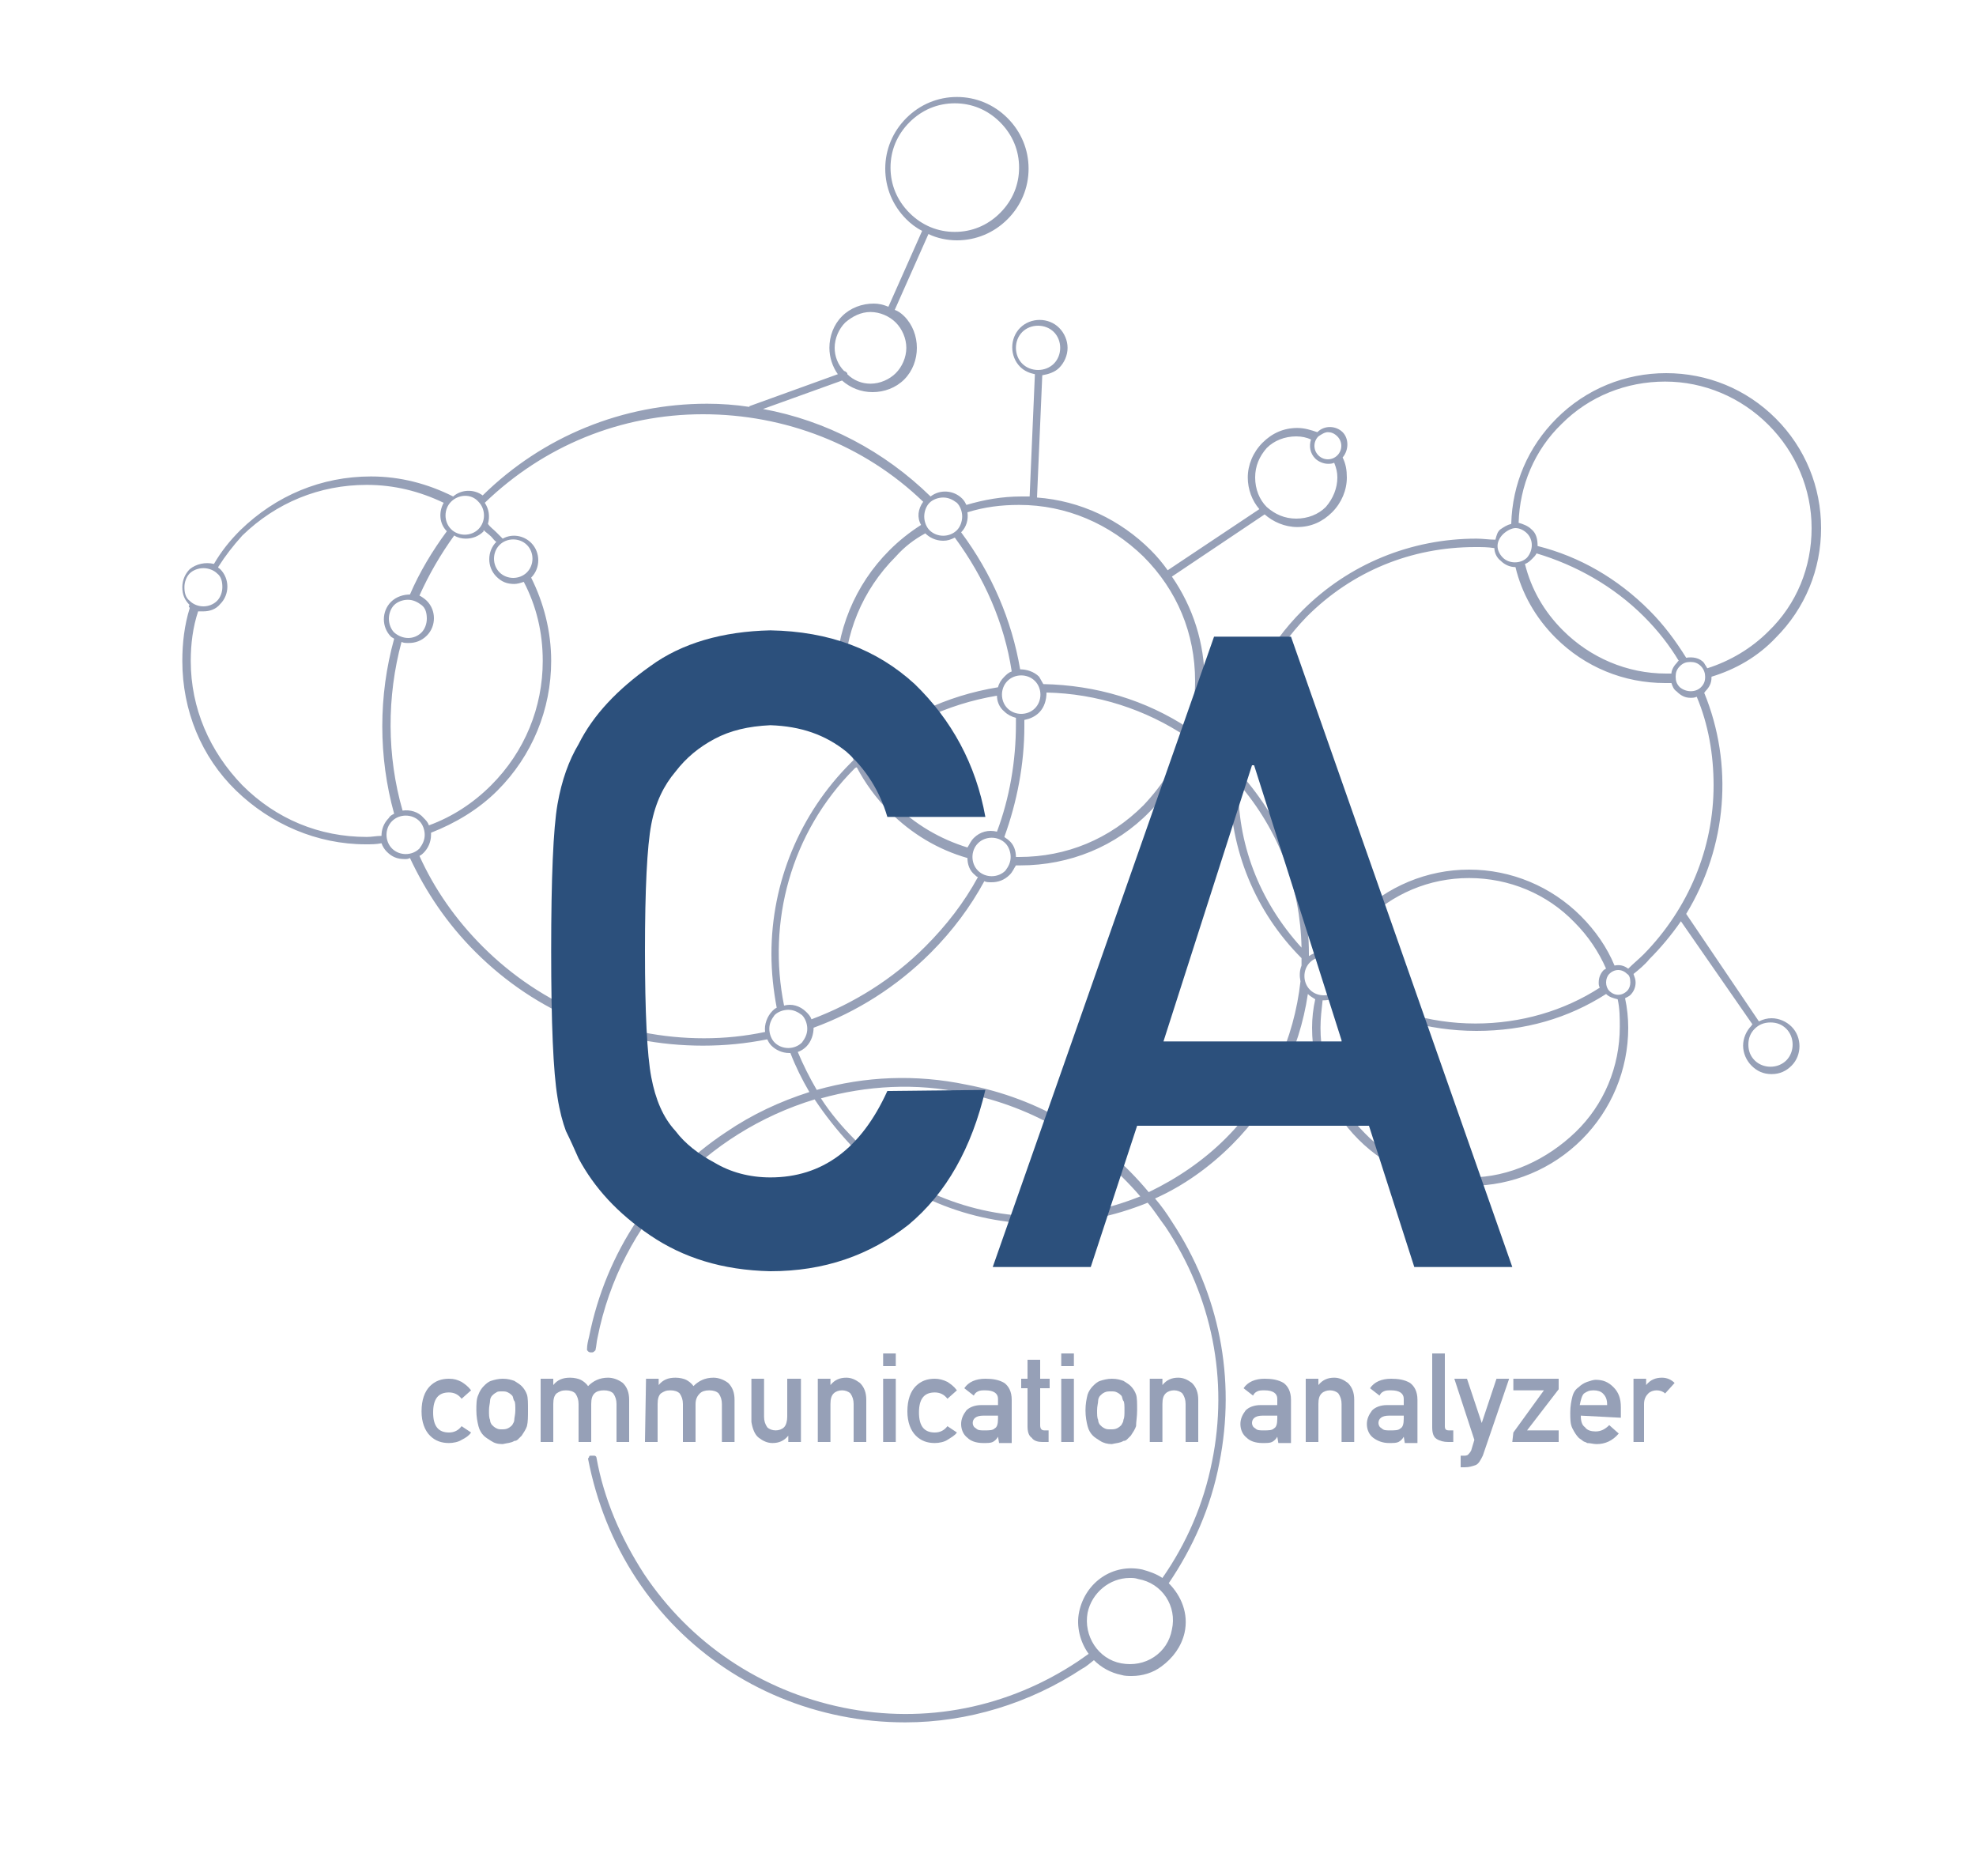 <?xml version="1.0" encoding="utf-8"?>
<!-- Generator: Adobe Illustrator 27.3.1, SVG Export Plug-In . SVG Version: 6.00 Build 0)  -->
<svg version="1.1" id="_レイヤー_1" xmlns="http://www.w3.org/2000/svg" xmlns:xlink="http://www.w3.org/1999/xlink" x="0px"
	 y="0px" viewBox="0 0 187.5 178" style="enable-background:new 0 0 187.5 178;" xml:space="preserve">
<style type="text/css">
	.st0{fill:none;}
	.st1{fill:#96A0B7;}
	.st2{fill:#2C507C;}
</style>
<path class="st0" d="M20.9,54c0.9,0.9,0.9,2.4,0,3.3c-0.4,0.4-1,0.7-1.6,0.7c-0.2,0-0.3,0-0.5,0c-0.4,1.5-0.7,3.1-0.7,4.7
	c0,4.5,1.7,8.6,4.9,11.8s7.3,4.9,11.8,4.9c0.5,0,0.9,0,1.4-0.1c0-0.6,0.2-1.2,0.7-1.7c0.2-0.2,0.3-0.3,0.5-0.4
	c-1.5-5.4-1.5-11.2,0-16.6c-0.1-0.1-0.2-0.1-0.3-0.2c-0.9-0.9-0.9-2.4,0-3.3c0.5-0.5,1.1-0.7,1.8-0.7c0.9-2.1,2.1-4.1,3.5-6
	c-0.7-0.8-0.8-1.9-0.3-2.7c-2.2-1.1-4.7-1.7-7.3-1.7c-4.5,0-8.6,1.7-11.8,4.9c-0.9,0.9-1.7,1.9-2.3,3C20.8,53.9,20.8,54,20.9,54
	L20.9,54z"/>
<path class="st0" d="M43,50.9c-1.3,1.8-2.5,3.7-3.3,5.7c0.3,0.1,0.5,0.3,0.7,0.5c0.9,0.9,0.9,2.4,0,3.3c-0.5,0.5-1,0.7-1.7,0.7
	c-0.2,0-0.5,0-0.7-0.1c-1.4,5.2-1.4,10.8,0.1,16c0.7-0.1,1.5,0.1,2,0.7c0.2,0.2,0.4,0.4,0.5,0.7c2.2-0.8,4.2-2.1,5.9-3.8
	c3.2-3.2,4.9-7.3,4.9-11.8c0-2.7-0.6-5.2-1.8-7.5c-0.3,0.1-0.6,0.2-0.9,0.2c-0.6,0-1.2-0.2-1.7-0.7c-0.9-0.9-0.9-2.3,0-3.3
	c-0.2-0.2-0.3-0.4-0.5-0.5c-0.2-0.2-0.4-0.4-0.7-0.6c-0.1,0.1-0.1,0.2-0.2,0.2c-0.5,0.5-1,0.7-1.7,0.7C43.7,51.2,43.3,51.1,43,50.9
	L43,50.9z"/>
<path class="st0" d="M46,47.5c0.4,0.6,0.5,1.4,0.3,2c0.3,0.2,0.6,0.5,0.8,0.8c0.2,0.2,0.4,0.4,0.6,0.6c0.9-0.4,2-0.3,2.7,0.4
	c0.9,0.9,0.9,2.4,0,3.3c0,0,0,0,0,0c1.2,2.4,1.9,5.1,1.9,7.9c0,4.7-1.8,9-5.1,12.3c-1.8,1.8-4,3.2-6.3,4c0,0.1,0,0.1,0,0.2
	c0,0.6-0.2,1.2-0.7,1.7c-0.1,0.1-0.3,0.2-0.4,0.3c1.4,3.1,3.4,6,6,8.6c5.6,5.6,13.1,8.7,21,8.7c2,0,3.9-0.2,5.8-0.6
	c-0.1-0.7,0.1-1.4,0.7-2c0.1-0.1,0.3-0.2,0.4-0.3c-0.3-1.7-0.5-3.4-0.5-5.1c0-6.8,2.7-13.3,7.5-18.1c0.1-0.1,0.2-0.2,0.3-0.3
	c-1.1-2.3-1.7-4.8-1.7-7.5c0-4.7,1.8-9,5.1-12.3c0.9-0.9,1.9-1.7,3-2.4c-0.3-0.7-0.2-1.6,0.2-2.2c-5.6-5.5-13-8.5-20.8-8.5
	S51.6,42.1,46,47.5L46,47.5z"/>
<path class="st0" d="M80.4,35.5c0,0,0,0.1,0,0.1c0.6,0.5,1.4,0.8,2.2,0.8c0.9,0,1.8-0.4,2.4-1s1-1.5,1-2.4s-0.4-1.8-1-2.4
	s-1.5-1-2.4-1s-1.8,0.4-2.4,1c-0.7,0.6-1,1.5-1,2.4c0,0.8,0.3,1.6,0.8,2.2C80.2,35.3,80.3,35.4,80.4,35.5L80.4,35.5z"/>
<path class="st0" d="M145.3,50.2c0.4,0.5,0.6,1,0.6,1.6c4,1,7.6,3.1,10.6,6.1c1.4,1.4,2.5,2.9,3.5,4.5c0.6-0.1,1.3,0,1.7,0.5
	c0.1,0.1,0.2,0.3,0.3,0.5c2.1-0.7,4.1-1.8,5.8-3.5c2.6-2.6,4.1-6.1,4.1-9.8s-1.4-7.2-4.1-9.8s-6.1-4.1-9.8-4.1s-7.2,1.5-9.8,4.1
	c-2.5,2.5-3.9,5.8-4.1,9.4C144.6,49.7,145,49.9,145.3,50.2L145.3,50.2z"/>
<path class="st0" d="M99.2,65.7c0.1,0.7-0.2,1.3-0.7,1.9c-0.4,0.4-0.9,0.6-1.4,0.6c0,0.2,0,0.4,0,0.6c0,3.7-0.6,7.2-1.9,10.5
	c0.1,0.1,0.3,0.2,0.4,0.3c0.4,0.4,0.7,1,0.7,1.6c0.1,0,0.2,0,0.3,0c4.4,0,8.6-1.7,11.8-4.9c1.9-1.9,3.2-4.1,4-6.5
	C108.6,67.2,104,65.8,99.2,65.7L99.2,65.7z"/>
<path class="st0" d="M76.5,96c0.2,0.2,0.4,0.5,0.5,0.7c4-1.5,7.7-3.8,10.8-6.9c2-2,3.7-4.2,5-6.6c-0.1-0.1-0.2-0.1-0.3-0.2
	c-0.4-0.4-0.7-1-0.7-1.6c-2.8-0.8-5.3-2.3-7.4-4.4c-1.2-1.2-2.3-2.6-3.1-4.2c-0.1,0-0.1,0.1-0.2,0.1C75,79,72.8,87.5,74.3,95.3
	C75.1,95.2,75.9,95.4,76.5,96L76.5,96z"/>
<path class="st0" d="M152.3,92c0,0,0.1-0.1,0.2-0.1c-0.7-1.6-1.7-3.1-3-4.4c-2.7-2.7-6.2-4.2-10-4.2s-7.4,1.5-10,4.2
	c-1,1-1.8,2.1-2.4,3.3c0.1,0.1,0.2,0.1,0.3,0.2c0.7,0.7,0.9,1.7,0.5,2.5c3.6,2.3,7.8,3.6,12.2,3.6s8.4-1.2,11.9-3.4
	c-0.1-0.2-0.1-0.3-0.1-0.5C151.8,92.7,152,92.3,152.3,92L152.3,92z"/>
<path class="st0" d="M117.4,74.3c-0.1,5.6,2,11.2,6,15.6C123.3,84.2,121.3,78.7,117.4,74.3z"/>
<path class="st0" d="M124,58.5c-3.4,3.4-5.4,7.5-6.2,11.9c0.2,0.1,0.3,0.2,0.4,0.3c0.7,0.7,0.7,1.7,0,2.4c-0.2,0.2-0.3,0.3-0.5,0.3
	c4.2,4.7,6.5,10.7,6.5,17.1c0,0.1,0,0.1,0,0.2l0,0c0.6-0.4,1.3-0.5,2-0.3c0.7-1.3,1.6-2.4,2.6-3.5c2.8-2.8,6.6-4.4,10.6-4.4
	s7.8,1.6,10.6,4.4c1.4,1.4,2.4,2.9,3.2,4.7c0.4-0.1,0.9,0,1.3,0.3c0.5-0.4,1-0.9,1.5-1.4c4.3-4.3,6.6-9.9,6.6-16
	c0-2.9-0.6-5.8-1.6-8.4c-0.2,0.1-0.4,0.1-0.6,0.1c-0.5,0-1-0.2-1.3-0.5c-0.2-0.2-0.4-0.5-0.5-0.8c-0.2,0-0.4,0-0.6,0
	c-3.9,0-7.6-1.5-10.4-4.3c-1.9-1.9-3.2-4.2-3.8-6.7c-0.5,0-1.1-0.2-1.4-0.6c-0.3-0.3-0.5-0.8-0.6-1.2c-0.6,0-1.2-0.1-1.8-0.1
	C134,51.9,128.3,54.2,124,58.5L124,58.5z"/>
<path class="st0" d="M144.6,53.6c0.6,2.3,1.8,4.5,3.6,6.3c2.6,2.6,6.1,4.1,9.8,4.1c0.2,0,0.4,0,0.5,0c0.1-0.4,0.2-0.8,0.5-1
	c0.1-0.1,0.1-0.1,0.2-0.2c-0.9-1.5-2-3-3.3-4.2c-2.9-2.9-6.4-4.9-10.3-5.9c-0.1,0.2-0.2,0.4-0.4,0.5
	C145.1,53.4,144.8,53.5,144.6,53.6z"/>
<path class="st0" d="M153.4,94.8c-0.4,0-0.8-0.2-1.1-0.5c-3.7,2.3-7.9,3.5-12.3,3.5s-8.9-1.3-12.7-3.7c0,0-0.1,0.1-0.1,0.1
	c-0.4,0.5-1.1,0.7-1.7,0.7c0,0-0.1,0-0.1,0c-0.2,0.8-0.2,1.7-0.2,2.6c0,3.8,1.5,7.4,4.2,10s6.2,4.2,10,4.2s7.4-1.5,10-4.2
	s4.2-6.2,4.2-10C153.6,96.6,153.6,95.7,153.4,94.8L153.4,94.8z"/>
<path class="st0" d="M109,76.9c-3.3,3.3-7.7,5.1-12.3,5.1c-0.1,0-0.3,0-0.4,0c-0.1,0.3-0.3,0.7-0.6,0.9c-0.4,0.4-1.1,0.7-1.7,0.7
	c-0.2,0-0.4,0-0.7-0.1c-1.4,2.5-3.1,4.8-5.1,6.8c-3.2,3.2-7,5.6-11.1,7.1c0,0.7-0.2,1.3-0.7,1.8c-0.2,0.2-0.5,0.4-0.8,0.5
	c0.5,1.2,1.1,2.4,1.8,3.6c4.6-1.3,9.4-1.5,14.2-0.5c6.8,1.4,12.9,5,17.3,10.2c2.7-1.2,5.1-2.9,7.3-5.1c4.2-4.2,6.5-9.5,7.1-14.9
	c-0.1-0.5-0.1-1,0.1-1.5c0-0.2,0-0.4,0-0.7l0,0c-4.4-4.4-6.8-10.3-6.8-16.5c0-0.3,0-0.7,0-1c-0.3-0.1-0.6-0.2-0.8-0.4
	c-0.2-0.2-0.4-0.6-0.5-0.9c-0.7-0.7-1.5-1.2-2.2-1.8C112.3,72.8,111,75,109,76.9L109,76.9z"/>
<path class="st0" d="M91.8,48.7c0.1,0.7-0.1,1.4-0.6,1.9c2.9,3.8,4.8,8.3,5.6,13c0.7,0,1.3,0.2,1.8,0.7c0.2,0.2,0.3,0.4,0.4,0.7
	c5,0.1,9.7,1.5,13.8,4.2c0.4-1.4,0.6-2.9,0.6-4.5c0-4.4-1.7-8.6-4.9-11.8c-3.2-3.2-7.3-4.9-11.8-4.9C95,47.9,93.3,48.2,91.8,48.7
	L91.8,48.7z"/>
<path class="st0" d="M91.9,80.5c0.1-0.3,0.3-0.6,0.6-0.9c0.6-0.6,1.4-0.8,2.2-0.6c1.2-3.2,1.8-6.7,1.8-10.2c0-0.2,0-0.4,0-0.6
	c-0.4-0.1-0.8-0.3-1.1-0.6c-0.4-0.4-0.6-1-0.7-1.5c-4.7,0.8-9.1,2.9-12.7,6.2c0.8,1.5,1.8,2.9,3,4.2C86.9,78.4,89.3,79.8,91.9,80.5
	L91.9,80.5z"/>
<path class="st0" d="M98.7,115.3c3.3,0,6.6-0.7,9.5-1.9c-4.3-5-10.1-8.5-16.7-9.8c-4.7-0.9-9.3-0.7-13.6,0.5c0.9,1.4,2,2.7,3.2,3.9
	C85.8,112.7,92,115.3,98.7,115.3z"/>
<path class="st0" d="M80,64.6c0,2.4,0.5,4.7,1.5,6.9c3.7-3.3,8.2-5.5,13.1-6.3c0.1-0.4,0.3-0.7,0.6-1c0.2-0.2,0.5-0.4,0.7-0.5
	c-0.8-4.6-2.6-8.9-5.4-12.7c-0.3,0.2-0.7,0.3-1.1,0.3c-0.6,0-1.2-0.2-1.7-0.7c0,0,0,0-0.1-0.1c-1,0.7-2,1.4-2.8,2.3
	C81.8,56,80,60.2,80,64.6L80,64.6z"/>
<path class="st0" d="M120.2,48.1c0.7,0.7,1.7,1.1,2.8,1.1s2-0.4,2.8-1.1c0.7-0.7,1.1-1.7,1.1-2.8c0-0.5-0.1-1-0.3-1.4
	c-0.2,0.1-0.4,0.1-0.6,0.1c-0.4,0-0.9-0.2-1.2-0.5c-0.5-0.5-0.6-1.2-0.4-1.8c-0.4-0.2-0.9-0.3-1.4-0.3c-1,0-2,0.4-2.8,1.1
	c-0.7,0.7-1.1,1.7-1.1,2.8S119.5,47.3,120.2,48.1z"/>
<path class="st0" d="M94.9,11.7c-1.1-1.1-2.7-1.8-4.3-1.8s-3.1,0.6-4.3,1.8s-1.8,2.7-1.8,4.3s0.6,3.1,1.8,4.3S89,22,90.6,22
	s3.1-0.6,4.3-1.8s1.8-2.7,1.8-4.3S96,12.8,94.9,11.7z"/>
<path class="st1" d="M18,57.7c-0.5,1.6-0.7,3.3-0.7,5c0,4.7,1.8,9.1,5.1,12.3s7.7,5.1,12.3,5.1c0.5,0,1,0,1.5-0.1
	c0.1,0.3,0.3,0.6,0.5,0.8c0.5,0.5,1,0.7,1.7,0.7c0.2,0,0.3,0,0.5-0.1c1.5,3.2,3.5,6.2,6.2,8.9c5.8,5.8,13.4,8.9,21.6,8.9
	c2.1,0,4.1-0.2,6.1-0.6c0.1,0.2,0.2,0.4,0.4,0.6c0.4,0.4,1,0.7,1.7,0.7c0,0,0,0,0.1,0c0.5,1.3,1.1,2.5,1.8,3.7
	c-2.8,0.9-5.4,2.1-7.9,3.8c-6.8,4.5-11.4,11.4-13,19.4c-0.1,0.4-0.2,0.8-0.2,1.2c0,0.1,0,0.1,0.1,0.2c0.1,0.1,0.2,0.1,0.3,0.1h0.1
	c0.1,0,0.2-0.1,0.3-0.2c0.1-0.4,0.1-0.8,0.2-1.2c2.2-11.1,10.4-19.5,20.6-22.6c1,1.5,2.1,2.9,3.4,4.3c4.8,4.8,11.3,7.5,18.1,7.5
	c3.5,0,6.9-0.7,10.1-2c0.6,0.7,1.1,1.5,1.7,2.3c4.4,6.6,6,14.5,4.4,22.3c-0.8,4-2.4,7.7-4.7,11c-0.6-0.4-1.2-0.6-1.9-0.8
	c-2.8-0.6-5.4,1.2-6,4c-0.3,1.4,0.1,2.9,0.9,4c-0.3,0.2-0.7,0.5-1,0.7c-6.6,4.4-14.5,6-22.3,4.4c-7.8-1.6-14.5-6.1-18.9-12.7
	c-2.2-3.4-3.8-7.1-4.5-11c0-0.1-0.1-0.2-0.2-0.2h-0.3c-0.1,0-0.2,0-0.2,0.1c0,0.1-0.1,0.1-0.1,0.2c0.8,4.1,2.3,7.9,4.6,11.4
	c4.5,6.8,11.4,11.4,19.4,13c2,0.4,4,0.6,6.1,0.6c5.9,0,11.8-1.8,16.8-5.1c0.4-0.2,0.7-0.5,1.1-0.8c0.7,0.7,1.6,1.2,2.6,1.4
	c0.3,0.1,0.7,0.1,1,0.1c1,0,2-0.3,2.8-0.9c1.1-0.8,1.9-1.9,2.2-3.2c0.4-1.8-0.3-3.5-1.5-4.7c2.3-3.4,4-7.2,4.8-11.4
	c1.6-8,0-16.1-4.5-22.9c-0.5-0.8-1-1.5-1.6-2.2c2.7-1.2,5.2-3,7.3-5.1c3.9-3.9,6.4-8.9,7.2-14.3c0.2,0.2,0.4,0.3,0.7,0.5
	c-0.2,0.9-0.3,1.8-0.3,2.7c0,4,1.6,7.8,4.4,10.6c2.8,2.8,6.6,4.4,10.6,4.4s7.8-1.6,10.6-4.4c2.8-2.8,4.4-6.6,4.4-10.6
	c0-0.9-0.1-1.9-0.3-2.8c0.2-0.1,0.4-0.2,0.5-0.3c0.3-0.3,0.5-0.7,0.5-1.2c0-0.3-0.1-0.5-0.2-0.8c0.5-0.4,1.1-0.9,1.5-1.4
	c1.1-1.1,2.1-2.3,3-3.6l6.8,9.8c0,0-0.1,0-0.1,0.1c-0.5,0.5-0.8,1.2-0.8,1.9s0.3,1.4,0.8,1.9s1.1,0.8,1.9,0.8s1.4-0.3,1.9-0.8
	c1-1,1-2.7,0-3.7c-0.5-0.5-1.2-0.8-1.9-0.8c-0.4,0-0.8,0.1-1.2,0.3L160,86.7c3.9-6.4,4.5-14.2,1.7-21c0,0,0.1,0,0.1-0.1
	c0.4-0.4,0.6-0.8,0.6-1.3c0,0,0,0,0-0.1c2.3-0.7,4.4-1.9,6.1-3.7c2.8-2.8,4.3-6.5,4.3-10.4s-1.5-7.6-4.3-10.4
	c-2.8-2.8-6.5-4.3-10.4-4.3s-7.6,1.5-10.4,4.3c-2.7,2.7-4.2,6.2-4.3,10c-0.4,0.1-0.7,0.3-1,0.5s-0.4,0.6-0.5,1
	c-0.6,0-1.2-0.1-1.8-0.1c-6.2,0-12.1,2.4-16.5,6.8c-3.4,3.4-5.6,7.6-6.4,12.3c-0.4,0-0.8,0.2-1.2,0.5c-0.2,0.2-0.3,0.3-0.3,0.5
	c-0.7-0.6-1.4-1.1-2.1-1.6c0.5-1.6,0.7-3.3,0.7-5c0-3.6-1.1-7-3.1-9.9l8.8-5.9c0.8,0.7,1.9,1.2,3.1,1.2c1.3,0,2.4-0.5,3.3-1.4
	s1.4-2.1,1.4-3.3c0-0.7-0.1-1.3-0.4-1.9c0.6-0.7,0.6-1.8,0-2.4s-1.7-0.7-2.4,0c-0.6-0.2-1.2-0.4-1.9-0.4c-1.3,0-2.4,0.5-3.3,1.4
	s-1.4,2.1-1.4,3.3c0,1.1,0.4,2.2,1.1,3l-8.7,5.8c-0.5-0.7-1-1.3-1.6-1.9c-2.9-2.9-6.7-4.7-10.8-5l0.5-11.6c0.6-0.1,1.2-0.3,1.6-0.7
	c0.5-0.5,0.8-1.2,0.8-1.9s-0.3-1.4-0.8-1.9c-1-1-2.7-1-3.7,0s-1,2.7,0,3.7c0.4,0.4,0.9,0.6,1.4,0.7l-0.5,11.6c-0.3,0-0.6,0-0.8,0
	c-1.8,0-3.5,0.3-5.2,0.8c-0.1-0.2-0.2-0.4-0.4-0.6c-0.8-0.8-2.1-0.9-3-0.2c-4.4-4.3-9.9-7.2-15.9-8.3l7.5-2.7
	c0.8,0.7,1.8,1.1,2.9,1.1c1.1,0,2.2-0.4,3-1.2s1.2-1.9,1.2-3c0-1.1-0.4-2.2-1.2-3c-0.3-0.3-0.6-0.5-0.9-0.6l3.2-7.2
	c0.8,0.4,1.8,0.6,2.7,0.6c1.8,0,3.5-0.7,4.8-2c1.3-1.3,2-3,2-4.8s-0.7-3.5-2-4.8s-3-2-4.8-2s-3.5,0.7-4.8,2s-2,3-2,4.8
	s0.7,3.5,2,4.8c0.4,0.4,0.9,0.8,1.5,1.1l-3.2,7.2c-0.5-0.2-0.9-0.3-1.4-0.3c-1.1,0-2.2,0.4-3,1.2c-0.8,0.8-1.2,1.9-1.2,3
	c0,0.9,0.3,1.8,0.8,2.5l-8.3,3c0,0-0.1,0-0.1,0.1c-1.3-0.2-2.7-0.3-4-0.3c-8,0-15.6,3.1-21.3,8.7c-0.8-0.6-2-0.6-2.8,0.1
	c-2.4-1.2-5-1.9-7.8-1.9c-4.7,0-9,1.8-12.4,5.1c-1,1-1.8,2-2.5,3.2c-0.8-0.2-1.7,0-2.3,0.5c-0.4,0.4-0.7,1-0.7,1.7s0.2,1.2,0.7,1.7
	C17.8,57.5,18,57.6,18,57.7L18,57.7z M166.5,100.6c-0.4-0.4-0.6-0.9-0.6-1.5s0.2-1.1,0.6-1.5s0.9-0.6,1.5-0.6s1.1,0.2,1.5,0.6
	c0.8,0.8,0.8,2.2,0,3S167.3,101.4,166.5,100.6z M126,41c0.3,0,0.6,0.1,0.9,0.4c0.5,0.5,0.5,1.3,0,1.8s-1.3,0.5-1.8,0s-0.5-1.3,0-1.8
	C125.4,41.2,125.7,41,126,41L126,41z M123,41.4c0.5,0,1,0.1,1.4,0.3c-0.2,0.6-0.1,1.3,0.4,1.8c0.3,0.3,0.8,0.5,1.2,0.5
	c0.2,0,0.4,0,0.6-0.1c0.2,0.5,0.3,0.9,0.3,1.4c0,1-0.4,2-1.1,2.8c-0.7,0.7-1.7,1.1-2.8,1.1s-2-0.4-2.8-1.1c-0.7-0.7-1.1-1.7-1.1-2.8
	s0.4-2,1.1-2.8C120.9,41.8,121.9,41.4,123,41.4z M100,31.5c0.8,0.8,0.8,2.2,0,3s-2.2,0.8-3,0s-0.8-2.2,0-3S99.2,30.7,100,31.5z
	 M90.6,22c-1.6,0-3.1-0.6-4.3-1.8s-1.8-2.7-1.8-4.3s0.6-3.1,1.8-4.3s2.7-1.8,4.3-1.8s3.1,0.6,4.3,1.8s1.8,2.7,1.8,4.3
	s-0.6,3.1-1.8,4.3C93.7,21.4,92.2,22,90.6,22z M79.2,33c0-0.9,0.4-1.8,1-2.4c0.7-0.6,1.5-1,2.4-1s1.8,0.4,2.4,1s1,1.5,1,2.4
	s-0.4,1.8-1,2.4c-0.6,0.6-1.5,1-2.4,1c-0.8,0-1.6-0.3-2.2-0.9c0,0,0-0.1,0-0.1c-0.1-0.1-0.2-0.2-0.3-0.2
	C79.5,34.6,79.2,33.8,79.2,33L79.2,33z M19.3,53.9c0.5,0,1,0.2,1.3,0.5c0.4,0.3,0.5,0.8,0.5,1.3s-0.2,1-0.5,1.3
	c-0.7,0.7-1.9,0.7-2.6,0c-0.4-0.3-0.5-0.8-0.5-1.3s0.2-1,0.5-1.3S18.8,53.9,19.3,53.9L19.3,53.9z M45.4,47.6c0.7,0.7,0.7,1.9,0,2.6
	s-1.9,0.7-2.6,0s-0.7-1.9,0-2.6S44.7,46.8,45.4,47.6z M116.2,71c0.4-0.4,1.2-0.4,1.7,0c0.5,0.5,0.5,1.2,0,1.7
	c-0.4,0.4-1.2,0.4-1.7,0C115.8,72.2,115.8,71.5,116.2,71z M143.8,50.1c0.4,0,0.8,0.2,1.1,0.5c0.6,0.6,0.6,1.6,0,2.3
	c-0.6,0.6-1.7,0.6-2.3,0c-0.3-0.3-0.5-0.7-0.5-1.1s0.2-0.8,0.5-1.1S143.4,50.1,143.8,50.1L143.8,50.1z M161.8,64.2
	c0,0.4-0.1,0.7-0.4,1c-0.5,0.5-1.4,0.5-2,0c-0.3-0.3-0.4-0.6-0.4-1c0-0.4,0.1-0.7,0.4-1s0.6-0.4,1-0.4s0.7,0.1,1,0.4
	S161.8,63.9,161.8,64.2L161.8,64.2z M154.7,93.2c0,0.3-0.1,0.6-0.3,0.8c-0.5,0.5-1.2,0.5-1.7,0c-0.2-0.2-0.3-0.5-0.3-0.8
	s0.1-0.6,0.3-0.8c0.5-0.5,1.2-0.5,1.7,0C154.6,92.5,154.7,92.8,154.7,93.2z M37.2,80.5c-0.7-0.7-0.7-1.9,0-2.6s1.9-0.7,2.6,0
	c0.3,0.3,0.5,0.8,0.5,1.3s-0.2,0.9-0.5,1.3C39.1,81.2,37.9,81.2,37.2,80.5L37.2,80.5z M34.8,46c2.6,0,5,0.6,7.3,1.7
	c-0.5,0.9-0.4,2,0.3,2.7c-1.4,1.9-2.6,3.9-3.5,6c-0.6,0-1.3,0.2-1.8,0.7c-0.9,0.9-0.9,2.4,0,3.3c0.1,0.1,0.2,0.1,0.3,0.2
	c-1.5,5.4-1.5,11.2,0,16.6c-0.2,0.1-0.4,0.2-0.5,0.4c-0.5,0.5-0.7,1.1-0.7,1.7c-0.5,0-0.9,0.1-1.4,0.1c-4.5,0-8.6-1.7-11.8-4.9
	c-3.1-3.2-4.9-7.3-4.9-11.8c0-1.6,0.2-3.2,0.7-4.7c0.1,0,0.3,0,0.5,0c0.6,0,1.2-0.2,1.6-0.7c0.9-0.9,0.9-2.4,0-3.3
	c-0.1-0.1-0.2-0.1-0.2-0.2c0.7-1.1,1.4-2,2.3-3C26.2,47.7,30.3,46,34.8,46z M87.6,47.6c-0.5,0.7-0.6,1.5-0.2,2.2
	c-1.1,0.7-2.1,1.5-3,2.4c-3.3,3.3-5.1,7.7-5.1,12.4c0,2.6,0.6,5.2,1.7,7.5c-0.1,0.1-0.2,0.2-0.3,0.3c-4.8,4.8-7.5,11.3-7.5,18.1
	c0,1.8,0.2,3.5,0.5,5.1c-0.2,0.1-0.3,0.2-0.4,0.3c-0.5,0.5-0.8,1.3-0.7,2c-1.9,0.4-3.8,0.6-5.8,0.6c-7.9,0-15.4-3.1-21-8.7
	c-2.6-2.6-4.6-5.5-6-8.6c0.2-0.1,0.3-0.2,0.4-0.3c0.4-0.4,0.7-1,0.7-1.7c0-0.1,0-0.1,0-0.2c2.3-0.9,4.5-2.2,6.3-4
	c3.3-3.3,5.1-7.7,5.1-12.3c0-2.8-0.7-5.5-1.9-7.9c0,0,0,0,0,0c0.9-0.9,0.9-2.4,0-3.3c-0.7-0.7-1.8-0.9-2.7-0.4
	c-0.2-0.2-0.4-0.4-0.6-0.6c-0.3-0.3-0.6-0.5-0.8-0.8c0.2-0.7,0.1-1.4-0.3-2c5.6-5.4,12.9-8.4,20.7-8.4S82,42.2,87.6,47.6L87.6,47.6z
	 M108.5,52.8c3.2,3.2,4.9,7.3,4.9,11.8c0,1.5-0.2,3-0.6,4.5c-4.1-2.7-8.8-4.1-13.8-4.2c-0.1-0.2-0.3-0.5-0.4-0.7
	c-0.5-0.5-1.2-0.7-1.8-0.7c-0.8-4.7-2.7-9.1-5.6-13c0.5-0.5,0.7-1.2,0.6-1.9c1.6-0.5,3.2-0.7,4.9-0.7
	C101.2,47.9,105.3,49.7,108.5,52.8L108.5,52.8z M115.4,72.1c0.1,0.3,0.2,0.7,0.5,0.9c0.2,0.2,0.5,0.4,0.8,0.4c0,0.3,0,0.7,0,1
	c0,6.2,2.4,12.1,6.8,16.5l0,0c0,0.2,0,0.4,0,0.7c-0.2,0.5-0.2,1-0.1,1.5c-0.6,5.4-2.9,10.7-7.1,14.9c-2.1,2.1-4.6,3.8-7.3,5.1
	c-4.4-5.3-10.4-8.9-17.3-10.2c-4.8-1-9.6-0.8-14.2,0.5c-0.7-1.2-1.3-2.4-1.8-3.6c0.3-0.1,0.6-0.3,0.8-0.5c0.5-0.5,0.7-1.2,0.7-1.8
	c4.1-1.5,7.9-3.9,11.1-7.1c2.1-2.1,3.8-4.4,5.1-6.8c0.2,0.1,0.4,0.1,0.7,0.1c0.6,0,1.2-0.2,1.7-0.7c0.3-0.3,0.4-0.6,0.6-0.9
	c0.1,0,0.3,0,0.4,0c4.7,0,9.1-1.8,12.3-5.1c1.9-1.9,3.3-4.2,4.1-6.6C113.9,70.9,114.7,71.5,115.4,72.1L115.4,72.1z M158,36.2
	c3.7,0,7.2,1.5,9.8,4.1c2.6,2.6,4.1,6.1,4.1,9.8s-1.4,7.2-4.1,9.8c-1.6,1.6-3.6,2.8-5.8,3.5c-0.1-0.2-0.2-0.3-0.3-0.5
	c-0.4-0.5-1.1-0.6-1.7-0.5c-1-1.6-2.1-3.1-3.5-4.5c-3-3-6.6-5.1-10.6-6.1c0-0.6-0.1-1.2-0.6-1.6c-0.3-0.3-0.8-0.5-1.2-0.6
	c0.1-3.5,1.5-6.9,4.1-9.4C150.8,37.6,154.3,36.2,158,36.2L158,36.2z M156,58.5c1.3,1.3,2.4,2.7,3.3,4.2c-0.1,0-0.1,0.1-0.2,0.2
	c-0.3,0.3-0.5,0.7-0.5,1c-0.2,0-0.4,0-0.5,0c-3.7,0-7.2-1.5-9.8-4.1c-1.8-1.8-3-3.9-3.6-6.3c0.3-0.1,0.5-0.3,0.7-0.5
	c0.2-0.2,0.3-0.3,0.4-0.5C149.5,53.6,153.1,55.6,156,58.5z M142.4,53.2c0.4,0.4,0.9,0.6,1.4,0.6c0.6,2.5,1.9,4.8,3.8,6.7
	c2.8,2.8,6.5,4.3,10.4,4.3c0.2,0,0.4,0,0.6,0c0.1,0.3,0.2,0.6,0.5,0.8c0.4,0.4,0.8,0.6,1.3,0.6c0.2,0,0.4,0,0.6-0.1
	c1.1,2.6,1.6,5.5,1.6,8.4c0,6-2.4,11.7-6.6,16c-0.5,0.5-1,0.9-1.5,1.4c-0.4-0.3-0.8-0.4-1.3-0.3c-0.7-1.7-1.8-3.3-3.2-4.7
	c-2.8-2.8-6.6-4.4-10.6-4.4s-7.8,1.6-10.6,4.4c-1,1-1.9,2.2-2.6,3.5c-0.7-0.2-1.4-0.1-2,0.3l0,0c0-0.1,0-0.1,0-0.2
	c0-6.4-2.3-12.4-6.5-17.1c0.2-0.1,0.4-0.2,0.5-0.3c0.7-0.7,0.7-1.7,0-2.4c-0.1-0.1-0.3-0.2-0.4-0.3c0.8-4.3,2.9-8.5,6.2-11.9
	c4.3-4.3,9.9-6.6,16-6.6c0.6,0,1.2,0,1.8,0.1C141.8,52.4,142,52.9,142.4,53.2L142.4,53.2z M139.5,111.7c-3.8,0-7.4-1.5-10-4.2
	c-2.7-2.7-4.2-6.2-4.2-10c0-0.9,0.1-1.7,0.2-2.6c0,0,0.1,0,0.1,0c0.6,0,1.2-0.2,1.7-0.7c0,0,0.1-0.1,0.1-0.1
	c3.7,2.4,8.1,3.7,12.7,3.7s8.7-1.2,12.3-3.5c0.3,0.3,0.7,0.4,1.1,0.5c0.2,0.9,0.2,1.8,0.2,2.6c0,3.8-1.5,7.4-4.2,10
	S143.2,111.7,139.5,111.7L139.5,111.7z M117.5,74.3c3.9,4.5,5.9,10,6,15.6C119.4,85.4,117.4,79.9,117.5,74.3z M140,97.1
	c-4.4,0-8.6-1.3-12.2-3.6c0.3-0.8,0.2-1.8-0.5-2.5c-0.1-0.1-0.2-0.2-0.3-0.2c0.6-1.2,1.5-2.3,2.4-3.3c2.7-2.7,6.2-4.2,10-4.2
	s7.4,1.5,10,4.2c1.3,1.3,2.3,2.8,3,4.4c-0.1,0-0.1,0.1-0.2,0.1c-0.3,0.3-0.5,0.7-0.5,1.2c0,0.2,0,0.3,0.1,0.5
	C148.4,95.9,144.3,97.1,140,97.1L140,97.1z M91.5,103.7c6.6,1.3,12.4,4.8,16.7,9.8c-3,1.2-6.2,1.9-9.5,1.9c-6.6,0-12.9-2.6-17.6-7.3
	c-1.2-1.2-2.3-2.5-3.2-3.9C82.2,103,86.9,102.7,91.5,103.7z M87.8,50.6c0.4,0.4,1,0.7,1.7,0.7c0.4,0,0.7-0.1,1.1-0.3
	c2.8,3.8,4.7,8.1,5.4,12.7c-0.3,0.1-0.5,0.3-0.7,0.5c-0.3,0.3-0.5,0.6-0.6,1c-4.9,0.8-9.4,2.9-13.1,6.3c-1-2.1-1.5-4.5-1.5-6.9
	c0-4.4,1.7-8.6,4.9-11.8C85.8,51.9,86.7,51.2,87.8,50.6C87.8,50.6,87.8,50.6,87.8,50.6L87.8,50.6z M94.6,66c0,0.5,0.2,1.1,0.7,1.5
	c0.3,0.3,0.7,0.5,1.1,0.6c0,0.2,0,0.4,0,0.6c0,3.5-0.6,7-1.8,10.2c-0.8-0.2-1.6,0-2.2,0.6c-0.3,0.3-0.4,0.6-0.6,0.9
	c-2.6-0.8-5-2.2-7-4.2c-1.2-1.2-2.2-2.7-3-4.2C85.5,68.9,89.8,66.8,94.6,66L94.6,66z M92.8,82.6c-0.7-0.7-0.7-1.9,0-2.6
	s1.9-0.7,2.6,0c0.3,0.3,0.5,0.8,0.5,1.3s-0.2,0.9-0.5,1.3C94.7,83.3,93.5,83.3,92.8,82.6L92.8,82.6z M98.2,67.2
	c-0.7,0.7-1.9,0.7-2.6,0s-0.7-1.9,0-2.6c0.7-0.7,1.9-0.7,2.6,0C98.9,65.3,98.9,66.5,98.2,67.2z M81.1,72.9c0,0,0.1-0.1,0.2-0.1
	c0.8,1.5,1.8,2.9,3.1,4.2c2.1,2.1,4.6,3.6,7.4,4.4c0,0.6,0.2,1.2,0.7,1.6c0.1,0.1,0.2,0.2,0.3,0.2c-1.3,2.4-3,4.6-5,6.6
	c-3.1,3.1-6.8,5.4-10.8,6.9c-0.1-0.3-0.3-0.5-0.5-0.7c-0.6-0.6-1.4-0.8-2.1-0.6C72.8,87.5,75,79,81.1,72.9L81.1,72.9z M108.5,76.4
	c-3.2,3.2-7.3,4.9-11.8,4.9c-0.1,0-0.2,0-0.3,0c0-0.6-0.2-1.2-0.7-1.6c-0.1-0.1-0.3-0.2-0.4-0.3c1.2-3.3,1.9-6.9,1.9-10.5
	c0-0.2,0-0.4,0-0.6c0.5-0.1,1-0.3,1.4-0.7c0.5-0.5,0.7-1.2,0.7-1.9c4.8,0.1,9.4,1.6,13.3,4.2C111.7,72.3,110.3,74.5,108.5,76.4
	L108.5,76.4z M45.9,50.3c0.2,0.2,0.5,0.4,0.7,0.6c0.2,0.2,0.3,0.4,0.5,0.5c-0.9,0.9-0.9,2.4,0,3.3c0.5,0.5,1,0.7,1.7,0.7
	c0.3,0,0.6-0.1,0.9-0.2c1.2,2.3,1.8,4.8,1.8,7.5c0,4.4-1.7,8.6-4.9,11.8c-1.7,1.7-3.7,3-5.9,3.8c-0.1-0.3-0.3-0.5-0.5-0.7
	c-0.5-0.6-1.3-0.8-2-0.7c-1.5-5.2-1.5-10.8-0.1-16c0.2,0.1,0.4,0.1,0.7,0.1c0.6,0,1.2-0.2,1.7-0.7c0.9-0.9,0.9-2.4,0-3.3
	c-0.2-0.2-0.5-0.4-0.7-0.5c0.9-2,2-3.9,3.3-5.7c0.3,0.2,0.7,0.3,1.1,0.3c0.6,0,1.2-0.2,1.7-0.7C45.8,50.4,45.9,50.4,45.9,50.3
	L45.9,50.3z M47.4,54.3c-0.7-0.7-0.7-1.9,0-2.6s1.9-0.7,2.6,0s0.7,1.9,0,2.6S48.1,55,47.4,54.3z M37.4,60c-0.3-0.3-0.5-0.8-0.5-1.3
	s0.2-1,0.5-1.3s0.8-0.5,1.3-0.5s0.9,0.2,1.3,0.5s0.5,0.8,0.5,1.3s-0.2,1-0.5,1.3C39.3,60.7,38.2,60.7,37.4,60L37.4,60z M73,97.6
	c0-0.5,0.2-0.9,0.5-1.3c0.3-0.3,0.8-0.5,1.3-0.5s0.9,0.2,1.3,0.5c0.3,0.3,0.5,0.8,0.5,1.3s-0.2,0.9-0.5,1.3c-0.7,0.7-1.9,0.7-2.6,0
	C73.2,98.6,73,98.1,73,97.6L73,97.6z M124.3,91.3c0.7-0.7,1.9-0.7,2.6,0s0.7,1.9,0,2.6s-1.9,0.7-2.6,0S123.6,92,124.3,91.3z
	 M91.3,49c0,0.5-0.2,1-0.5,1.3c-0.7,0.7-1.9,0.7-2.6,0c-0.3-0.3-0.5-0.8-0.5-1.3s0.2-1,0.5-1.3s0.8-0.5,1.3-0.5s0.9,0.2,1.3,0.5
	C91.1,48,91.3,48.5,91.3,49L91.3,49z M111.2,154.6c-0.2,1.1-0.8,2-1.7,2.6c-0.9,0.6-2,0.8-3.1,0.6c-2.2-0.4-3.6-2.6-3.2-4.8
	c0.4-1.9,2.1-3.3,4-3.3c0.3,0,0.5,0,0.8,0.1C110.3,150.2,111.7,152.4,111.2,154.6L111.2,154.6z"/>
<path class="st2" d="M93.5,103.4c-1.3,5.5-3.7,9.8-7.3,12.8c-3.7,2.9-8,4.4-13.1,4.4c-4.6-0.1-8.3-1.3-11.4-3.4
	c-3.1-2.1-5.3-4.5-6.8-7.3c-0.4-0.9-0.8-1.8-1.2-2.6c-0.3-0.8-0.6-1.9-0.8-3.2c-0.4-2.4-0.6-7-0.6-13.9s0.2-11.6,0.6-13.9
	c0.4-2.3,1.1-4.2,2-5.7c1.4-2.8,3.7-5.2,6.8-7.4c3-2.2,6.9-3.3,11.4-3.4c5.6,0.1,10.1,1.8,13.7,5.1c3.5,3.4,5.8,7.6,6.7,12.6h-9.3
	c-0.7-2.4-2-4.5-3.9-6.2c-2-1.6-4.3-2.4-7.2-2.5c-2.1,0.1-3.8,0.5-5.3,1.3c-1.5,0.8-2.7,1.8-3.7,3.1c-1.1,1.3-1.9,2.9-2.3,5
	c-0.4,2.1-0.6,6.2-0.6,12s0.2,9.9,0.6,12c0.4,2.1,1.1,3.8,2.3,5.1c0.9,1.2,2.2,2.2,3.7,3c1.5,0.9,3.3,1.4,5.3,1.4
	c4.9,0,8.6-2.7,11.1-8.2L93.5,103.4L93.5,103.4z"/>
<path class="st2" d="M129.9,106.8h-22l-4.4,13.4h-9.3l21-59.8h7.3l21,59.8h-9.3L129.9,106.8L129.9,106.8z M127.3,98.7L119,72.6h-0.2
	l-8.4,26.2H127.3z"/>
<path class="st1" d="M44.7,135.9c-0.2,0.3-0.5,0.5-0.9,0.7c-0.3,0.2-0.8,0.3-1.2,0.3c-0.7,0-1.3-0.2-1.8-0.7
	c-0.5-0.5-0.8-1.3-0.8-2.3c0-1.1,0.3-1.9,0.8-2.4c0.5-0.5,1.1-0.7,1.8-0.7c0.5,0,0.8,0.1,1.2,0.3c0.3,0.2,0.6,0.4,0.9,0.8l-0.9,0.8
	c-0.3-0.4-0.7-0.6-1.2-0.6c-1,0-1.5,0.6-1.5,1.9c0,1.3,0.5,1.9,1.5,1.9c0.5,0,0.9-0.2,1.2-0.6L44.7,135.9L44.7,135.9z"/>
<path class="st1" d="M45.2,133.8c0-0.6,0-1.1,0.2-1.5c0.1-0.3,0.3-0.6,0.5-0.8c0.2-0.2,0.4-0.4,0.7-0.5c0.3-0.1,0.7-0.2,1.1-0.2
	c0.5,0,0.8,0.1,1.1,0.2c0.3,0.2,0.5,0.3,0.7,0.5c0.2,0.2,0.4,0.5,0.5,0.8c0.1,0.3,0.1,0.8,0.1,1.5c0,0.6,0,1.1-0.1,1.5
	c-0.1,0.3-0.3,0.6-0.5,0.9c-0.1,0.1-0.2,0.2-0.3,0.3c-0.1,0.1-0.2,0.2-0.4,0.2c-0.3,0.2-0.7,0.2-1.1,0.3c-0.5,0-0.8-0.1-1.1-0.3
	c-0.3-0.2-0.5-0.3-0.7-0.5c-0.2-0.2-0.4-0.5-0.5-0.9C45.3,134.9,45.2,134.4,45.2,133.8L45.2,133.8z M48.9,133.8c0-0.4,0-0.8-0.1-0.9
	s-0.1-0.4-0.2-0.5c-0.1-0.1-0.2-0.2-0.4-0.3c-0.2-0.1-0.3-0.1-0.6-0.1c-0.2,0-0.4,0-0.5,0.1c-0.2,0.1-0.3,0.2-0.4,0.3
	c-0.1,0.1-0.2,0.3-0.2,0.5c0,0.2-0.1,0.5-0.1,0.9s0,0.7,0.1,0.9c0,0.2,0.1,0.4,0.2,0.5c0.1,0.1,0.2,0.2,0.4,0.3
	c0.2,0.1,0.3,0.1,0.5,0.1c0.2,0,0.4,0,0.6-0.1c0.2-0.1,0.3-0.2,0.4-0.3c0.1-0.2,0.2-0.3,0.2-0.5C48.8,134.5,48.9,134.2,48.9,133.8z"
	/>
<path class="st1" d="M51.3,130.8h1.2v0.6h0c0.4-0.5,0.9-0.7,1.6-0.7c0.4,0,0.8,0.1,1,0.2c0.2,0.1,0.5,0.3,0.7,0.6
	c0.5-0.5,1.1-0.8,1.9-0.8c0.5,0,1,0.2,1.4,0.5c0.4,0.4,0.6,0.9,0.6,1.6v4h-1.2v-3.6c0-0.4-0.1-0.7-0.3-1c-0.2-0.2-0.5-0.3-0.9-0.3
	s-0.7,0.1-0.9,0.3c-0.2,0.2-0.3,0.5-0.3,1v3.6h-1.2v-3.6c0-0.4-0.1-0.7-0.3-1c-0.2-0.2-0.5-0.3-0.9-0.3s-0.6,0.1-0.9,0.3
	c-0.2,0.2-0.3,0.5-0.3,1v3.6h-1.2L51.3,130.8L51.3,130.8z"/>
<path class="st1" d="M61.3,130.8h1.2v0.6h0c0.4-0.5,0.9-0.7,1.6-0.7c0.4,0,0.8,0.1,1,0.2c0.2,0.1,0.5,0.3,0.7,0.6
	c0.5-0.5,1.1-0.8,1.9-0.8c0.5,0,1,0.2,1.4,0.5c0.4,0.4,0.6,0.9,0.6,1.6v4h-1.2v-3.6c0-0.4-0.1-0.7-0.3-1c-0.2-0.2-0.5-0.3-0.9-0.3
	s-0.7,0.1-0.9,0.3c-0.2,0.2-0.4,0.5-0.4,1v3.6h-1.2v-3.6c0-0.4-0.1-0.7-0.3-1c-0.2-0.2-0.5-0.3-0.9-0.3c-0.4,0-0.6,0.1-0.9,0.3
	c-0.2,0.2-0.3,0.5-0.3,1v3.6h-1.2L61.3,130.8L61.3,130.8z"/>
<path class="st1" d="M71.3,130.8h1.2v3.6c0,0.4,0.1,0.7,0.3,1c0.2,0.2,0.5,0.3,0.8,0.3s0.6-0.1,0.8-0.3c0.2-0.2,0.3-0.6,0.3-1v-3.6
	H76v6h-1.2v-0.6h0c-0.4,0.5-0.9,0.7-1.5,0.7c-0.5,0-0.9-0.2-1.3-0.5c-0.4-0.3-0.6-0.9-0.7-1.5L71.3,130.8L71.3,130.8z"/>
<path class="st1" d="M77.6,130.8h1.2v0.6h0c0.4-0.5,0.9-0.7,1.5-0.7c0.5,0,0.9,0.2,1.3,0.5c0.4,0.4,0.6,0.9,0.6,1.6v4H81v-3.6
	c0-0.4-0.1-0.7-0.3-1c-0.2-0.2-0.5-0.3-0.8-0.3s-0.6,0.1-0.8,0.3c-0.2,0.2-0.3,0.5-0.3,1v3.6h-1.2L77.6,130.8L77.6,130.8z"/>
<path class="st1" d="M83.8,128.4H85v1.2h-1.2V128.4z M83.8,130.8H85v6h-1.2V130.8z"/>
<path class="st1" d="M90.8,135.9c-0.2,0.3-0.6,0.5-0.9,0.7c-0.3,0.2-0.8,0.3-1.2,0.3c-0.7,0-1.3-0.2-1.8-0.7
	c-0.5-0.5-0.8-1.3-0.8-2.3c0-1.1,0.3-1.9,0.8-2.4c0.5-0.5,1.1-0.7,1.8-0.7c0.4,0,0.8,0.1,1.2,0.3c0.3,0.2,0.6,0.4,0.9,0.8l-0.9,0.8
	c-0.3-0.4-0.7-0.6-1.2-0.6c-1,0-1.5,0.6-1.5,1.9c0,1.3,0.5,1.9,1.5,1.9c0.5,0,0.9-0.2,1.2-0.6L90.8,135.9L90.8,135.9z"/>
<path class="st1" d="M94.7,136.3L94.7,136.3c-0.1,0.2-0.3,0.4-0.5,0.5c-0.2,0.1-0.5,0.1-0.9,0.1c-0.7,0-1.2-0.2-1.5-0.5
	c-0.4-0.3-0.6-0.8-0.6-1.3s0.2-0.9,0.5-1.3c0.3-0.3,0.8-0.5,1.4-0.5h1.6v-0.6c0-0.5-0.4-0.8-1.2-0.8c-0.3,0-0.5,0-0.7,0.1
	c-0.2,0.1-0.3,0.2-0.4,0.4l-0.9-0.7c0.4-0.6,1.1-0.9,2-0.9c0.7,0,1.3,0.1,1.8,0.4c0.4,0.3,0.7,0.8,0.7,1.6v4.1h-1.2L94.7,136.3
	L94.7,136.3z M94.7,134.3h-1.4c-0.7,0-1,0.3-1,0.7c0,0.2,0.1,0.4,0.3,0.5c0.2,0.2,0.4,0.2,0.8,0.2c0.5,0,0.8,0,1-0.2
	c0.2-0.1,0.3-0.4,0.3-0.9C94.7,134.7,94.7,134.3,94.7,134.3z"/>
<path class="st1" d="M97.5,129h1.2v1.8h0.9v0.9h-0.9v3.5c0,0.3,0.1,0.5,0.4,0.5h0.4v1.1h-0.6c-0.4,0-0.8-0.1-1-0.4
	c-0.3-0.2-0.4-0.6-0.4-1.1v-3.6h-0.6v-0.9h0.6L97.5,129L97.5,129z"/>
<path class="st1" d="M100.7,128.4h1.2v1.2h-1.2V128.4z M100.7,130.8h1.2v6h-1.2V130.8z"/>
<path class="st1" d="M103,133.8c0-0.6,0.1-1.1,0.2-1.5c0.1-0.3,0.3-0.6,0.5-0.8c0.2-0.2,0.4-0.4,0.7-0.5c0.3-0.1,0.7-0.2,1.1-0.2
	c0.5,0,0.8,0.1,1.1,0.2c0.3,0.2,0.5,0.3,0.7,0.5c0.2,0.2,0.4,0.5,0.5,0.8c0.1,0.3,0.1,0.8,0.1,1.5c0,0.6-0.1,1.1-0.1,1.5
	c-0.1,0.3-0.3,0.6-0.5,0.9c-0.1,0.1-0.2,0.2-0.3,0.3c-0.1,0.1-0.2,0.2-0.4,0.2c-0.3,0.2-0.7,0.2-1.1,0.3c-0.4,0-0.8-0.1-1.1-0.3
	c-0.3-0.2-0.5-0.3-0.7-0.5c-0.2-0.2-0.4-0.5-0.5-0.9C103.1,134.9,103,134.4,103,133.8L103,133.8z M106.7,133.8c0-0.4,0-0.8-0.1-0.9
	s-0.1-0.4-0.2-0.5c-0.1-0.1-0.2-0.2-0.4-0.3c-0.2-0.1-0.3-0.1-0.6-0.1c-0.2,0-0.4,0-0.6,0.1c-0.2,0.1-0.3,0.2-0.4,0.3
	c-0.1,0.1-0.2,0.3-0.2,0.5c0,0.2-0.1,0.5-0.1,0.9s0,0.7,0.1,0.9c0,0.2,0.1,0.4,0.2,0.5c0.1,0.1,0.2,0.2,0.4,0.3s0.3,0.1,0.6,0.1
	c0.2,0,0.4,0,0.6-0.1c0.2-0.1,0.3-0.2,0.4-0.3c0.1-0.2,0.2-0.3,0.2-0.5C106.7,134.5,106.7,134.2,106.7,133.8z"/>
<path class="st1" d="M109.1,130.8h1.2v0.6h0c0.4-0.5,0.9-0.7,1.5-0.7c0.5,0,0.9,0.2,1.3,0.5c0.4,0.4,0.6,0.9,0.6,1.6v4h-1.2v-3.6
	c0-0.4-0.1-0.7-0.3-1c-0.2-0.2-0.5-0.3-0.8-0.3s-0.6,0.1-0.8,0.3c-0.2,0.2-0.3,0.5-0.3,1v3.6h-1.2L109.1,130.8L109.1,130.8z"/>
<path class="st1" d="M121.2,136.3L121.2,136.3c-0.1,0.2-0.3,0.4-0.5,0.5c-0.2,0.1-0.5,0.1-0.9,0.1c-0.7,0-1.2-0.2-1.5-0.5
	c-0.4-0.3-0.6-0.8-0.6-1.3s0.2-0.9,0.5-1.3c0.3-0.3,0.8-0.5,1.4-0.5h1.6v-0.6c0-0.5-0.4-0.8-1.2-0.8c-0.3,0-0.5,0-0.7,0.1
	c-0.2,0.1-0.3,0.2-0.4,0.4l-0.9-0.7c0.4-0.6,1.1-0.9,2-0.9c0.7,0,1.3,0.1,1.8,0.4c0.4,0.3,0.7,0.8,0.7,1.6v4.1h-1.2L121.2,136.3
	L121.2,136.3z M121.2,134.3h-1.4c-0.7,0-1,0.3-1,0.7c0,0.2,0.1,0.4,0.3,0.5c0.2,0.2,0.4,0.2,0.8,0.2c0.5,0,0.8,0,1-0.2
	c0.2-0.1,0.3-0.4,0.3-0.9C121.2,134.7,121.2,134.3,121.2,134.3z"/>
<path class="st1" d="M123.9,130.8h1.2v0.6h0c0.4-0.5,0.9-0.7,1.5-0.7c0.5,0,0.9,0.2,1.3,0.5c0.4,0.4,0.6,0.9,0.6,1.6v4h-1.2v-3.6
	c0-0.4-0.1-0.7-0.3-1c-0.2-0.2-0.5-0.3-0.8-0.3s-0.6,0.1-0.8,0.3c-0.2,0.2-0.3,0.5-0.3,1v3.6h-1.2L123.9,130.8L123.9,130.8z"/>
<path class="st1" d="M133.2,136.3L133.2,136.3c-0.1,0.2-0.3,0.4-0.5,0.5c-0.2,0.1-0.5,0.1-0.9,0.1c-0.6,0-1.1-0.2-1.5-0.5
	c-0.4-0.3-0.6-0.8-0.6-1.3s0.2-0.9,0.5-1.3c0.3-0.3,0.8-0.5,1.4-0.5h1.6v-0.6c0-0.5-0.4-0.8-1.2-0.8c-0.3,0-0.5,0-0.7,0.1
	c-0.2,0.1-0.3,0.2-0.4,0.4l-0.9-0.7c0.4-0.6,1.1-0.9,2-0.9c0.7,0,1.3,0.1,1.8,0.4c0.4,0.3,0.7,0.8,0.7,1.6v4.1h-1.2L133.2,136.3
	L133.2,136.3z M133.2,134.3h-1.4c-0.7,0-1,0.3-1,0.7c0,0.2,0.1,0.4,0.3,0.5c0.2,0.2,0.4,0.2,0.8,0.2c0.5,0,0.8,0,1-0.2
	c0.2-0.1,0.3-0.4,0.3-0.9L133.2,134.3L133.2,134.3z"/>
<path class="st1" d="M135.9,128.4h1.2v6.9c0,0.3,0.1,0.4,0.4,0.4h0.4v1.1h-0.5c-0.4,0-0.8-0.1-1.1-0.3c-0.3-0.2-0.4-0.6-0.4-1.1
	V128.4z"/>
<path class="st1" d="M138,130.8h1.2l1.4,4.2h0l1.4-4.2h1.2l-2.5,7.3c-0.2,0.4-0.4,0.8-0.7,0.9s-0.6,0.2-1,0.2h-0.4v-1.1h0.3
	c0.1,0,0.3,0,0.4-0.1c0.1-0.1,0.2-0.2,0.3-0.4l0.3-1L138,130.8L138,130.8z"/>
<path class="st1" d="M143.6,135.9l2.9-4h-2.9v-1.1h4.3v1l-3,3.9h3v1.1h-4.4L143.6,135.9L143.6,135.9z"/>
<path class="st1" d="M150,134.3c0,0.5,0.1,0.9,0.4,1.1c0.2,0.3,0.6,0.4,1,0.4c0.5,0,0.9-0.2,1.3-0.6l0.9,0.8c-0.6,0.7-1.3,1-2.1,1
	c-0.3,0-0.6-0.1-0.9-0.1c-0.1-0.1-0.3-0.1-0.4-0.2c-0.1-0.1-0.3-0.2-0.4-0.3c-0.2-0.2-0.4-0.5-0.6-0.9c-0.2-0.4-0.2-0.9-0.2-1.5
	s0.1-1.1,0.2-1.5c0.1-0.4,0.3-0.7,0.6-0.9c0.2-0.2,0.5-0.4,0.8-0.5c0.3-0.1,0.6-0.2,0.8-0.2c0.7,0,1.2,0.2,1.7,0.7
	c0.5,0.5,0.7,1.1,0.7,1.9v1L150,134.3L150,134.3z M152.5,133.3c0-0.5-0.1-0.8-0.4-1.1c-0.2-0.2-0.5-0.3-0.9-0.3s-0.6,0.1-0.9,0.3
	c-0.2,0.2-0.3,0.6-0.4,1.1H152.5L152.5,133.3z"/>
<path class="st1" d="M155,130.8h1.2v0.6h0c0.4-0.5,0.9-0.7,1.5-0.7c0.5,0,0.9,0.2,1.2,0.5l-0.9,1c-0.2-0.2-0.5-0.3-0.8-0.3
	c-0.3,0-0.6,0.1-0.8,0.3c-0.2,0.2-0.4,0.5-0.4,1v3.6H155V130.8L155,130.8z"/>
</svg>
